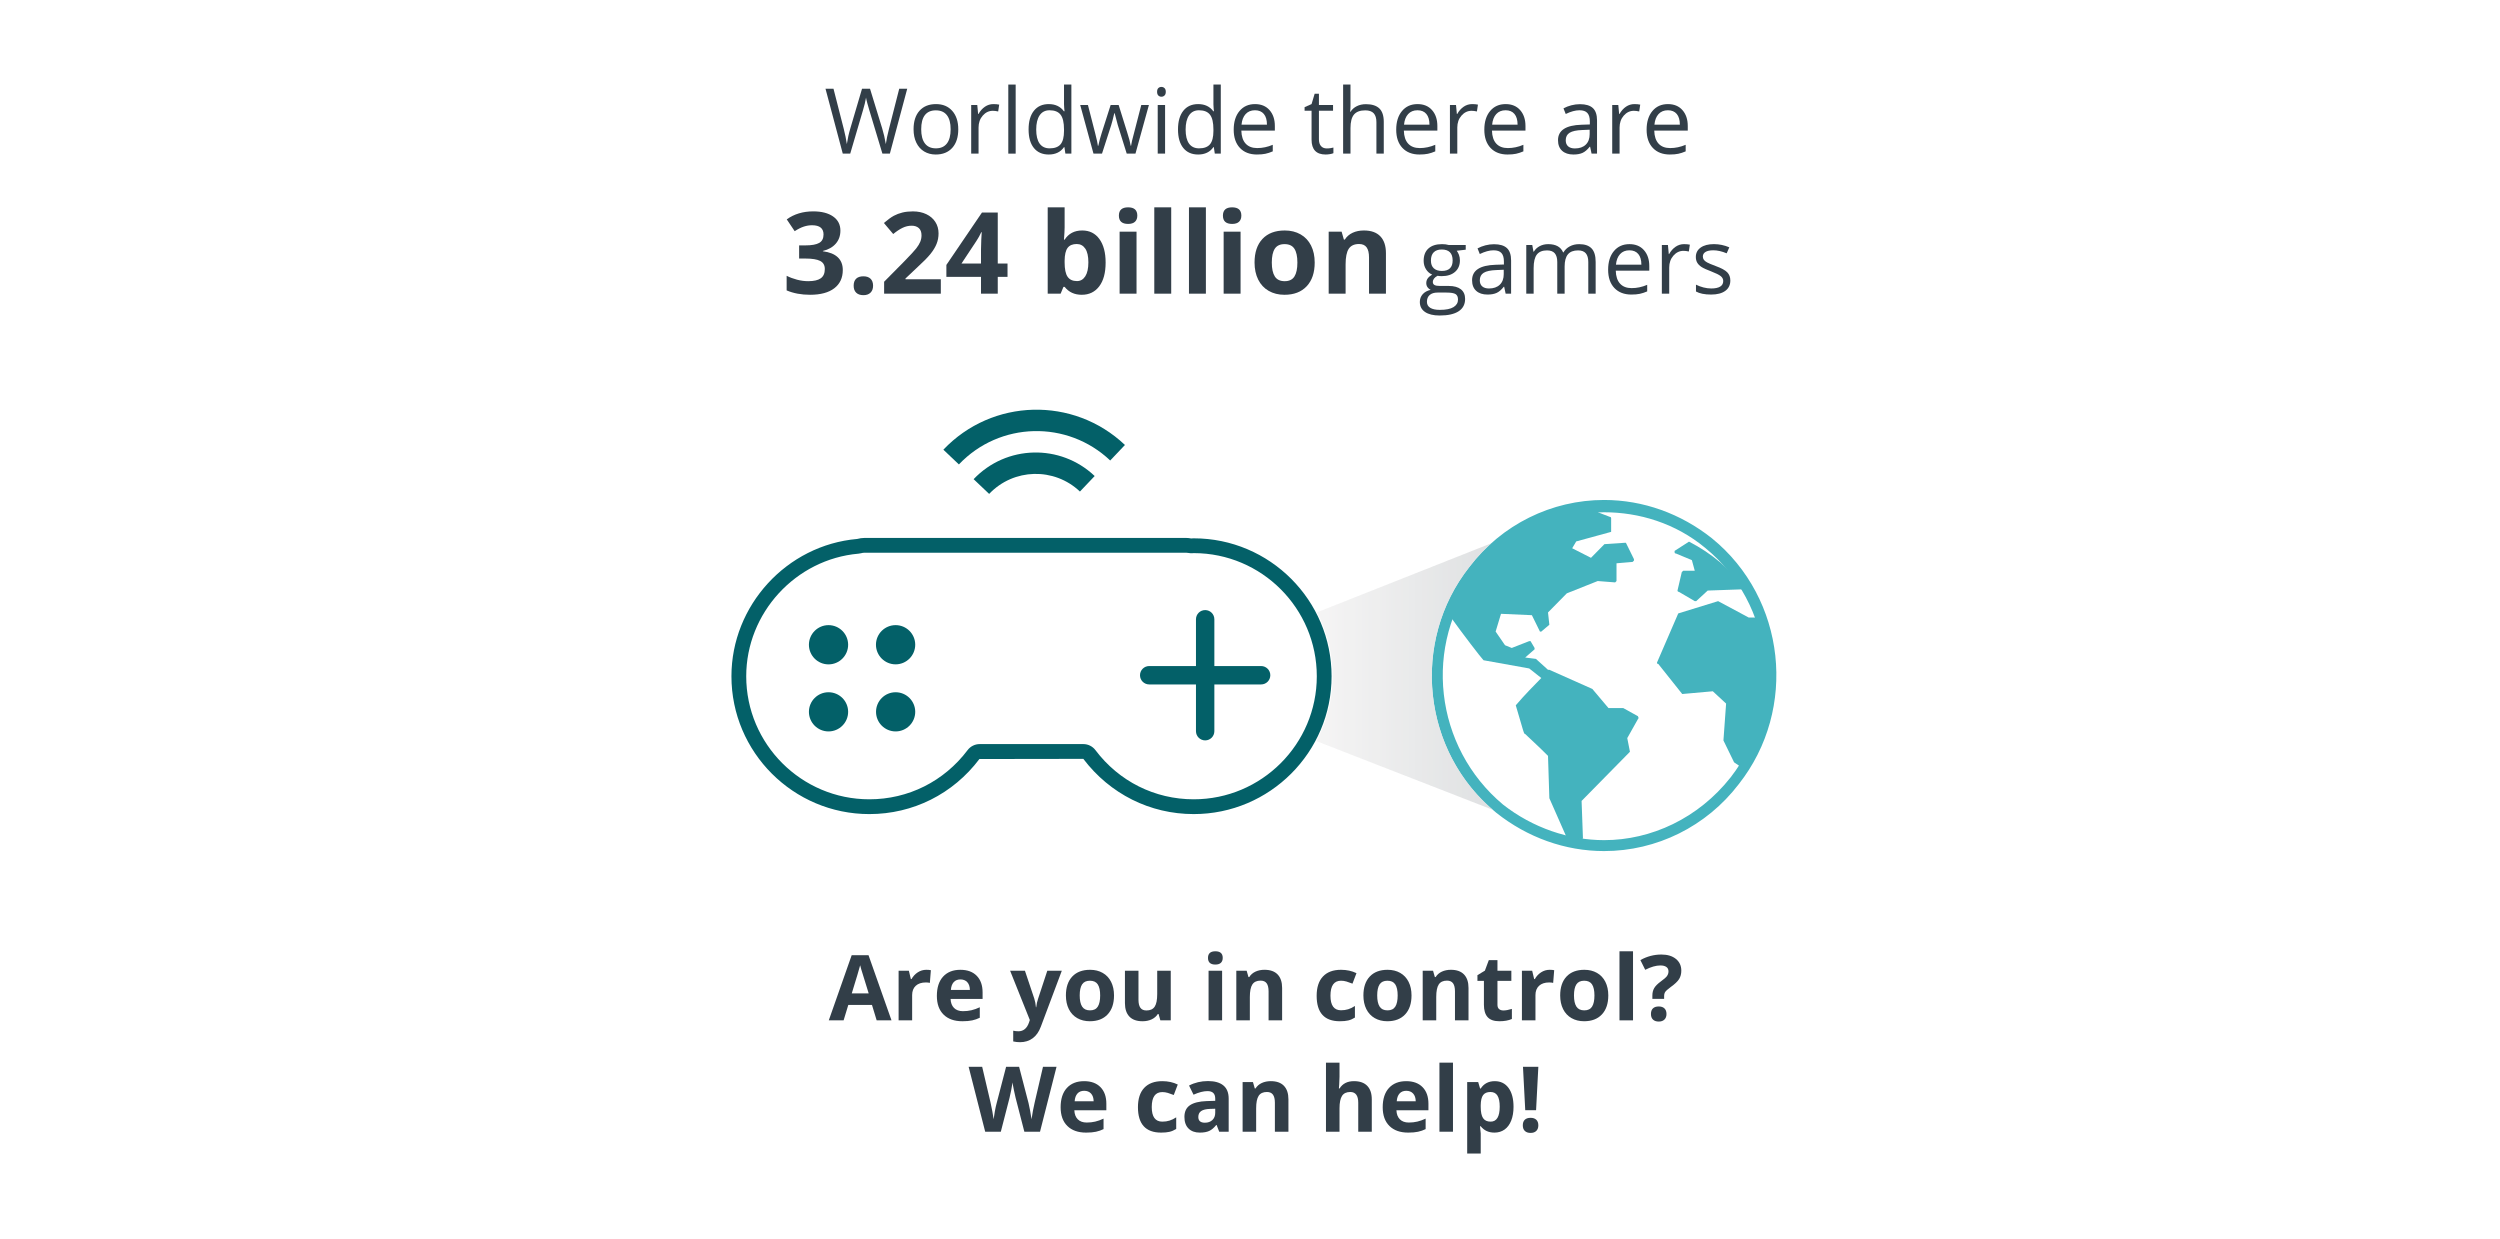 <?xml version="1.0" encoding="UTF-8"?>
<svg xmlns="http://www.w3.org/2000/svg" xmlns:xlink="http://www.w3.org/1999/xlink" viewBox="0 0 1100 545">
  <defs>
    <style>
      .cls-1 {
        opacity: .85;
      }

      .cls-2 {
        fill: #036068;
      }

      .cls-3 {
        fill: #fff;
      }

      .cls-4 {
        fill: #0699a8;
        fill-rule: evenodd;
      }

      .cls-5 {
        opacity: .75;
      }

      .cls-6 {
        fill: url(#linear-gradient);
        opacity: .83;
      }

      .cls-7 {
        fill: #323e48;
      }
    </style>
    <linearGradient id="linear-gradient" x1="579.215" y1="297.695" x2="656.878" y2="297.695" gradientUnits="userSpaceOnUse">
      <stop offset="0" stop-color="#f0efef"/>
      <stop offset="1" stop-color="#cccfd1"/>
      <stop offset="1" stop-color="#000"/>
    </linearGradient>
  </defs>
  <g id="Background">
    <rect class="cls-3" x="-2.889" y="-1.191" width="1106" height="549.926"/>
  </g>
  <g id="Artwork">
    <g>
      <path class="cls-7" d="m385.736,448.956l-2.07-6.797h-10.41l-2.07,6.797h-6.523l10.078-28.672h7.402l10.117,28.672h-6.523Zm-3.516-11.875c-1.914-6.158-2.992-9.641-3.232-10.449-.241-.807-.414-1.445-.518-1.914-.43,1.668-1.66,5.789-3.691,12.363h7.441Z"/>
      <path class="cls-7" d="m407.572,426.71c.807,0,1.478.059,2.012.176l-.449,5.586c-.482-.129-1.068-.195-1.758-.195-1.901,0-3.383.488-4.443,1.465-1.062.977-1.592,2.344-1.592,4.102v11.113h-5.957v-21.836h4.512l.879,3.672h.293c.677-1.223,1.592-2.209,2.744-2.959,1.152-.748,2.405-1.123,3.76-1.123Z"/>
      <path class="cls-7" d="m423.431,449.347c-3.516,0-6.264-.969-8.242-2.91-1.979-1.939-2.969-4.688-2.969-8.242,0-3.658.914-6.486,2.744-8.486,1.829-1.998,4.358-2.998,7.588-2.998,3.086,0,5.488.879,7.207,2.637s2.578,4.188,2.578,7.285v2.891h-14.082c.064,1.693.566,3.016,1.504,3.965.938.951,2.253,1.426,3.945,1.426,1.315,0,2.559-.137,3.73-.41s2.396-.709,3.672-1.309v4.609c-1.042.521-2.155.908-3.34,1.162s-2.63.381-4.336.381Zm-.84-18.398c-1.264,0-2.253.4-2.969,1.201-.717.801-1.127,1.938-1.23,3.408h8.359c-.026-1.471-.41-2.607-1.152-3.408s-1.745-1.201-3.008-1.201Z"/>
      <path class="cls-7" d="m444.447,427.12h6.523l4.121,12.285c.352,1.068.593,2.332.723,3.789h.117c.144-1.34.423-2.604.84-3.789l4.043-12.285h6.387l-9.238,24.629c-.847,2.279-2.054,3.984-3.623,5.117s-3.401,1.699-5.498,1.699c-1.028,0-2.038-.109-3.027-.332v-4.727c.716.17,1.497.254,2.344.254,1.055,0,1.976-.322,2.764-.967s1.403-1.617,1.846-2.92l.352-1.074-8.672-21.68Z"/>
      <path class="cls-7" d="m490.169,437.999c0,3.555-.938,6.336-2.812,8.34-1.875,2.006-4.485,3.008-7.832,3.008-2.097,0-3.945-.459-5.547-1.377s-2.832-2.236-3.691-3.955-1.289-3.723-1.289-6.016c0-3.566.931-6.34,2.793-8.32,1.862-1.979,4.479-2.969,7.852-2.969,2.097,0,3.945.457,5.547,1.367,1.602.912,2.832,2.221,3.691,3.926.859,1.707,1.289,3.705,1.289,5.996Zm-15.098,0c0,2.162.354,3.797,1.064,4.902.71,1.107,1.865,1.66,3.467,1.66,1.589,0,2.731-.549,3.428-1.65.696-1.1,1.045-2.736,1.045-4.912,0-2.16-.352-3.781-1.055-4.863-.703-1.08-1.855-1.621-3.457-1.621-1.589,0-2.734.537-3.438,1.611s-1.055,2.699-1.055,4.873Z"/>
      <path class="cls-7" d="m510.56,448.956l-.801-2.793h-.312c-.638,1.016-1.543,1.801-2.715,2.354-1.172.555-2.507.83-4.004.83-2.565,0-4.499-.686-5.801-2.061-1.302-1.373-1.953-3.35-1.953-5.928v-14.238h5.957v12.754c0,1.576.28,2.758.84,3.545.56.789,1.452,1.182,2.676,1.182,1.667,0,2.871-.557,3.613-1.67s1.113-2.959,1.113-5.537v-10.273h5.957v21.836h-4.57Z"/>
      <path class="cls-7" d="m531.517,421.476c0-1.939,1.081-2.91,3.242-2.91s3.242.971,3.242,2.91c0,.926-.271,1.645-.811,2.158-.54.516-1.351.771-2.432.771-2.161,0-3.242-.977-3.242-2.93Zm6.211,27.48h-5.957v-21.836h5.957v21.836Z"/>
      <path class="cls-7" d="m564.134,448.956h-5.957v-12.754c0-1.574-.28-2.756-.84-3.545-.56-.787-1.452-1.182-2.676-1.182-1.667,0-2.871.557-3.613,1.67s-1.113,2.959-1.113,5.537v10.273h-5.957v-21.836h4.551l.801,2.793h.332c.664-1.055,1.579-1.852,2.744-2.393,1.165-.539,2.49-.811,3.975-.811,2.539,0,4.466.688,5.781,2.061,1.315,1.375,1.973,3.357,1.973,5.947v14.238Z"/>
      <path class="cls-7" d="m589.525,449.347c-6.797,0-10.195-3.73-10.195-11.191,0-3.711.925-6.545,2.773-8.506,1.849-1.959,4.499-2.939,7.949-2.939,2.526,0,4.792.496,6.797,1.484l-1.758,4.609c-.938-.377-1.81-.686-2.617-.928-.808-.24-1.614-.361-2.422-.361-3.099,0-4.648,2.201-4.648,6.602,0,4.271,1.55,6.406,4.648,6.406,1.146,0,2.207-.152,3.184-.459.977-.305,1.953-.783,2.93-1.436v5.098c-.964.613-1.937,1.035-2.92,1.27s-2.224.352-3.721.352Z"/>
      <path class="cls-7" d="m621.068,437.999c0,3.555-.938,6.336-2.812,8.34-1.875,2.006-4.485,3.008-7.832,3.008-2.097,0-3.945-.459-5.547-1.377s-2.832-2.236-3.691-3.955-1.289-3.723-1.289-6.016c0-3.566.931-6.34,2.793-8.32,1.862-1.979,4.479-2.969,7.852-2.969,2.097,0,3.945.457,5.547,1.367,1.602.912,2.832,2.221,3.691,3.926.859,1.707,1.289,3.705,1.289,5.996Zm-15.098,0c0,2.162.354,3.797,1.064,4.902.71,1.107,1.865,1.66,3.467,1.66,1.589,0,2.731-.549,3.428-1.65.696-1.1,1.045-2.736,1.045-4.912,0-2.16-.352-3.781-1.055-4.863-.703-1.08-1.855-1.621-3.457-1.621-1.589,0-2.734.537-3.438,1.611s-1.055,2.699-1.055,4.873Z"/>
      <path class="cls-7" d="m646.146,448.956h-5.957v-12.754c0-1.574-.28-2.756-.84-3.545-.56-.787-1.452-1.182-2.676-1.182-1.667,0-2.871.557-3.613,1.67s-1.113,2.959-1.113,5.537v10.273h-5.957v-21.836h4.551l.801,2.793h.332c.664-1.055,1.579-1.852,2.744-2.393,1.165-.539,2.49-.811,3.975-.811,2.539,0,4.466.688,5.781,2.061,1.315,1.375,1.973,3.357,1.973,5.947v14.238Z"/>
      <path class="cls-7" d="m661.478,444.601c1.042,0,2.292-.227,3.75-.684v4.434c-1.484.664-3.308.996-5.469.996-2.383,0-4.118-.602-5.205-1.807-1.087-1.203-1.631-3.01-1.631-5.42v-10.527h-2.852v-2.52l3.281-1.992,1.719-4.609h3.809v4.648h6.113v4.473h-6.113v10.527c0,.848.237,1.473.713,1.875.476.404,1.104.605,1.885.605Z"/>
      <path class="cls-7" d="m681.83,426.71c.808,0,1.478.059,2.012.176l-.449,5.586c-.481-.129-1.067-.195-1.758-.195-1.901,0-3.382.488-4.443,1.465s-1.592,2.344-1.592,4.102v11.113h-5.957v-21.836h4.512l.879,3.672h.293c.677-1.223,1.592-2.209,2.744-2.959,1.152-.748,2.405-1.123,3.76-1.123Z"/>
      <path class="cls-7" d="m707.65,437.999c0,3.555-.938,6.336-2.812,8.34-1.875,2.006-4.485,3.008-7.832,3.008-2.097,0-3.945-.459-5.547-1.377s-2.832-2.236-3.691-3.955-1.289-3.723-1.289-6.016c0-3.566.931-6.34,2.793-8.32,1.862-1.979,4.479-2.969,7.852-2.969,2.097,0,3.945.457,5.547,1.367,1.602.912,2.832,2.221,3.691,3.926.859,1.707,1.289,3.705,1.289,5.996Zm-15.098,0c0,2.162.354,3.797,1.064,4.902.71,1.107,1.865,1.66,3.467,1.66,1.589,0,2.731-.549,3.428-1.65.696-1.1,1.045-2.736,1.045-4.912,0-2.16-.352-3.781-1.055-4.863-.703-1.08-1.855-1.621-3.457-1.621-1.589,0-2.734.537-3.438,1.611s-1.055,2.699-1.055,4.873Z"/>
      <path class="cls-7" d="m718.529,448.956h-5.957v-30.391h5.957v30.391Z"/>
      <path class="cls-7" d="m727.044,439.484v-1.445c0-1.25.267-2.336.801-3.262.534-.924,1.511-1.906,2.93-2.949,1.367-.977,2.269-1.77,2.705-2.383.437-.611.654-1.295.654-2.051,0-.846-.312-1.49-.938-1.934-.625-.441-1.497-.664-2.617-.664-1.953,0-4.18.639-6.68,1.914l-2.129-4.277c2.903-1.627,5.983-2.441,9.238-2.441,2.683,0,4.814.645,6.396,1.934s2.373,3.008,2.373,5.156c0,1.434-.325,2.67-.977,3.711-.651,1.043-1.888,2.215-3.711,3.516-1.25.926-2.041,1.629-2.373,2.109-.332.482-.498,1.113-.498,1.895v1.172h-5.176Zm-.625,6.68c0-1.094.293-1.92.879-2.48.586-.559,1.438-.84,2.559-.84,1.081,0,1.917.287,2.51.859.593.574.889,1.395.889,2.461,0,1.029-.3,1.84-.898,2.432-.599.594-1.433.889-2.5.889-1.094,0-1.94-.289-2.539-.869-.599-.578-.898-1.396-.898-2.451Z"/>
      <path class="cls-7" d="m457.611,497.956h-6.895l-3.867-15c-.144-.533-.388-1.637-.732-3.311-.345-1.672-.544-2.795-.596-3.369-.078.703-.273,1.834-.586,3.389-.312,1.557-.554,2.666-.723,3.33l-3.848,14.961h-6.875l-7.285-28.555h5.957l3.652,15.586c.638,2.879,1.101,5.371,1.387,7.48.078-.742.257-1.891.537-3.447.28-1.555.544-2.764.791-3.623l4.16-15.996h5.723l4.16,15.996c.183.717.41,1.811.684,3.281.273,1.473.481,2.734.625,3.789.13-1.016.339-2.281.625-3.799.286-1.516.547-2.744.781-3.682l3.633-15.586h5.957l-7.266,28.555Z"/>
      <path class="cls-7" d="m477.884,498.347c-3.516,0-6.263-.969-8.242-2.91-1.979-1.939-2.969-4.688-2.969-8.242,0-3.658.915-6.486,2.744-8.486,1.829-1.998,4.358-2.998,7.588-2.998,3.086,0,5.488.879,7.207,2.637s2.578,4.188,2.578,7.285v2.891h-14.082c.065,1.693.566,3.016,1.504,3.965.938.951,2.253,1.426,3.945,1.426,1.315,0,2.559-.137,3.73-.41s2.396-.709,3.672-1.309v4.609c-1.042.521-2.155.908-3.34,1.162s-2.63.381-4.336.381Zm-.84-18.398c-1.263,0-2.253.4-2.969,1.201s-1.126,1.938-1.23,3.408h8.359c-.026-1.471-.41-2.607-1.152-3.408s-1.745-1.201-3.008-1.201Z"/>
      <path class="cls-7" d="m510.892,498.347c-6.797,0-10.195-3.73-10.195-11.191,0-3.711.925-6.545,2.773-8.506,1.849-1.959,4.499-2.939,7.949-2.939,2.526,0,4.792.496,6.797,1.484l-1.758,4.609c-.938-.377-1.81-.686-2.617-.928-.808-.24-1.614-.361-2.422-.361-3.099,0-4.648,2.201-4.648,6.602,0,4.271,1.55,6.406,4.648,6.406,1.146,0,2.207-.152,3.184-.459.977-.305,1.953-.783,2.93-1.436v5.098c-.964.613-1.937,1.035-2.92,1.27s-2.224.352-3.721.352Z"/>
      <path class="cls-7" d="m536.458,497.956l-1.152-2.969h-.156c-1.003,1.264-2.034,2.139-3.096,2.627s-2.444.732-4.15.732c-2.097,0-3.747-.598-4.951-1.797-1.204-1.197-1.807-2.902-1.807-5.117,0-2.316.811-4.025,2.432-5.127,1.621-1.1,4.065-1.709,7.334-1.826l3.789-.117v-.957c0-2.213-1.133-3.32-3.398-3.32-1.745,0-3.796.527-6.152,1.582l-1.973-4.023c2.513-1.314,5.3-1.973,8.359-1.973,2.93,0,5.176.639,6.738,1.914,1.562,1.277,2.344,3.217,2.344,5.82v14.551h-4.16Zm-1.758-10.117l-2.305.078c-1.731.053-3.021.365-3.867.938-.847.574-1.27,1.445-1.27,2.617,0,1.68.964,2.52,2.891,2.52,1.38,0,2.483-.396,3.311-1.191.827-.793,1.24-1.848,1.24-3.164v-1.797Z"/>
      <path class="cls-7" d="m566.908,497.956h-5.957v-12.754c0-1.574-.28-2.756-.84-3.545-.56-.787-1.452-1.182-2.676-1.182-1.667,0-2.871.557-3.613,1.67s-1.113,2.959-1.113,5.537v10.273h-5.957v-21.836h4.551l.801,2.793h.332c.664-1.055,1.579-1.852,2.744-2.393,1.165-.539,2.49-.811,3.975-.811,2.539,0,4.466.688,5.781,2.061,1.315,1.375,1.973,3.357,1.973,5.947v14.238Z"/>
      <path class="cls-7" d="m603.587,497.956h-5.957v-12.754c0-3.15-1.172-4.727-3.516-4.727-1.667,0-2.871.566-3.613,1.699s-1.113,2.969-1.113,5.508v10.273h-5.957v-30.391h5.957v6.191c0,.482-.046,1.615-.137,3.398l-.137,1.758h.312c1.328-2.135,3.438-3.203,6.328-3.203,2.565,0,4.512.691,5.84,2.07,1.328,1.381,1.992,3.359,1.992,5.938v14.238Z"/>
      <path class="cls-7" d="m619.603,498.347c-3.516,0-6.263-.969-8.242-2.91-1.979-1.939-2.969-4.688-2.969-8.242,0-3.658.915-6.486,2.744-8.486,1.829-1.998,4.358-2.998,7.588-2.998,3.086,0,5.488.879,7.207,2.637s2.578,4.188,2.578,7.285v2.891h-14.082c.065,1.693.566,3.016,1.504,3.965.938.951,2.253,1.426,3.945,1.426,1.315,0,2.559-.137,3.73-.41s2.396-.709,3.672-1.309v4.609c-1.042.521-2.155.908-3.34,1.162s-2.63.381-4.336.381Zm-.84-18.398c-1.263,0-2.253.4-2.969,1.201s-1.126,1.938-1.23,3.408h8.359c-.026-1.471-.41-2.607-1.152-3.408s-1.745-1.201-3.008-1.201Z"/>
      <path class="cls-7" d="m639.31,497.956h-5.957v-30.391h5.957v30.391Z"/>
      <path class="cls-7" d="m657.552,498.347c-2.565,0-4.577-.93-6.035-2.793h-.312c.208,1.824.312,2.879.312,3.164v8.848h-5.957v-31.445h4.844l.84,2.832h.273c1.394-2.16,3.457-3.242,6.191-3.242,2.578,0,4.597.996,6.055,2.988s2.188,4.76,2.188,8.301c0,2.332-.342,4.355-1.025,6.074s-1.657,3.027-2.92,3.926-2.747,1.348-4.453,1.348Zm-1.758-17.871c-1.472,0-2.546.453-3.223,1.357-.677.906-1.028,2.4-1.055,4.482v.645c0,2.344.349,4.023,1.045,5.039s1.8,1.523,3.311,1.523c2.669,0,4.004-2.199,4.004-6.602,0-2.148-.329-3.76-.986-4.834s-1.689-1.611-3.096-1.611Z"/>
      <path class="cls-7" d="m670.033,495.163c0-1.094.293-1.92.879-2.48.586-.559,1.438-.84,2.559-.84,1.081,0,1.917.287,2.51.859.593.574.889,1.395.889,2.461,0,1.029-.3,1.84-.898,2.432-.599.594-1.433.889-2.5.889-1.094,0-1.94-.289-2.539-.869-.599-.578-.898-1.396-.898-2.451Zm5.84-6.68h-4.766l-.996-19.082h6.758l-.996,19.082Z"/>
    </g>
    <g>
      <g>
        <path class="cls-7" d="m391.54,67.598h-3.281l-5.762-19.121c-.273-.847-.579-1.914-.918-3.203s-.515-2.063-.527-2.324c-.286,1.719-.742,3.601-1.367,5.645l-5.586,19.004h-3.281l-7.598-28.555h3.516l4.512,17.637c.625,2.474,1.081,4.714,1.367,6.719.352-2.383.872-4.714,1.562-6.992l5.117-17.363h3.516l5.371,17.52c.625,2.019,1.152,4.297,1.582,6.836.247-1.849.716-4.102,1.406-6.758l4.492-17.598h3.516l-7.637,28.555Z"/>
        <path class="cls-7" d="m421.638,56.875c0,3.489-.879,6.214-2.637,8.174s-4.187,2.939-7.285,2.939c-1.914,0-3.613-.449-5.098-1.348s-2.63-2.188-3.438-3.867-1.211-3.646-1.211-5.898c0-3.489.872-6.208,2.617-8.154s4.167-2.92,7.266-2.92c2.995,0,5.374.996,7.139,2.988s2.646,4.688,2.646,8.086Zm-16.309,0c0,2.734.547,4.817,1.641,6.25s2.702,2.148,4.824,2.148,3.733-.713,4.834-2.139,1.65-3.513,1.65-6.26c0-2.722-.55-4.788-1.65-6.201s-2.725-2.119-4.873-2.119c-2.122,0-3.724.696-4.805,2.09s-1.621,3.47-1.621,6.23Z"/>
        <path class="cls-7" d="m437.088,45.801c.95,0,1.804.078,2.559.234l-.449,3.008c-.886-.195-1.667-.293-2.344-.293-1.731,0-3.213.703-4.443,2.109s-1.846,3.157-1.846,5.254v11.484h-3.242v-21.406h2.676l.371,3.965h.156c.794-1.394,1.751-2.468,2.871-3.223s2.351-1.133,3.691-1.133Z"/>
        <path class="cls-7" d="m446.893,67.598h-3.242v-30.391h3.242v30.391Z"/>
        <path class="cls-7" d="m468.338,64.727h-.176c-1.497,2.175-3.737,3.262-6.719,3.262-2.8,0-4.978-.957-6.533-2.871s-2.334-4.636-2.334-8.164.781-6.27,2.344-8.223,3.737-2.93,6.523-2.93c2.903,0,5.13,1.055,6.68,3.164h.254l-.137-1.543-.078-1.504v-8.711h3.242v30.391h-2.637l-.43-2.871Zm-6.484.547c2.214,0,3.818-.603,4.814-1.807s1.494-3.147,1.494-5.83v-.684c0-3.034-.505-5.198-1.514-6.494s-2.62-1.943-4.834-1.943c-1.901,0-3.356.739-4.365,2.217s-1.514,3.564-1.514,6.26c0,2.734.501,4.798,1.504,6.191s2.474,2.09,4.414,2.09Z"/>
        <path class="cls-7" d="m495.76,67.598l-3.926-12.559c-.247-.769-.71-2.513-1.387-5.234h-.156c-.521,2.278-.977,4.036-1.367,5.273l-4.043,12.52h-3.75l-5.84-21.406h3.398c1.38,5.378,2.432,9.473,3.154,12.285s1.136,4.707,1.24,5.684h.156c.144-.742.374-1.702.693-2.881s.596-2.112.83-2.803l3.926-12.285h3.516l3.828,12.285c.729,2.239,1.224,4.121,1.484,5.645h.156c.052-.469.192-1.191.42-2.168s1.585-6.23,4.072-15.762h3.359l-5.918,21.406h-3.848Z"/>
        <path class="cls-7" d="m509.12,40.391c0-.742.183-1.286.547-1.631s.82-.518,1.367-.518c.521,0,.97.176,1.348.527s.566.892.566,1.621-.188,1.272-.566,1.631-.827.537-1.348.537c-.547,0-1.003-.179-1.367-.537s-.547-.901-.547-1.631Zm3.516,27.207h-3.242v-21.406h3.242v21.406Z"/>
        <path class="cls-7" d="m534.081,64.727h-.176c-1.497,2.175-3.737,3.262-6.719,3.262-2.8,0-4.978-.957-6.533-2.871s-2.334-4.636-2.334-8.164.781-6.27,2.344-8.223,3.737-2.93,6.523-2.93c2.903,0,5.13,1.055,6.68,3.164h.254l-.137-1.543-.078-1.504v-8.711h3.242v30.391h-2.637l-.43-2.871Zm-6.484.547c2.214,0,3.818-.603,4.814-1.807s1.494-3.147,1.494-5.83v-.684c0-3.034-.505-5.198-1.514-6.494s-2.62-1.943-4.834-1.943c-1.901,0-3.356.739-4.365,2.217s-1.514,3.564-1.514,6.26c0,2.734.501,4.798,1.504,6.191s2.474,2.09,4.414,2.09Z"/>
        <path class="cls-7" d="m553.065,67.988c-3.164,0-5.661-.964-7.49-2.891s-2.744-4.603-2.744-8.027c0-3.45.85-6.191,2.549-8.223s3.981-3.047,6.846-3.047c2.683,0,4.805.882,6.367,2.646s2.344,4.092,2.344,6.982v2.051h-14.746c.065,2.513.7,4.421,1.904,5.723s2.9,1.953,5.088,1.953c2.305,0,4.583-.481,6.836-1.445v2.891c-1.146.495-2.229.85-3.252,1.064s-2.256.322-3.701.322Zm-.879-19.473c-1.719,0-3.089.56-4.111,1.68s-1.624,2.669-1.807,4.648h11.191c0-2.044-.456-3.61-1.367-4.697s-2.214-1.631-3.906-1.631Z"/>
        <path class="cls-7" d="m583.768,65.313c.573,0,1.126-.042,1.66-.127s.957-.173,1.27-.264v2.48c-.352.169-.869.31-1.553.42s-1.299.166-1.846.166c-4.141,0-6.211-2.181-6.211-6.543v-12.734h-3.066v-1.562l3.066-1.348,1.367-4.57h1.875v4.961h6.211v2.52h-6.211v12.598c0,1.289.306,2.278.918,2.969s1.452,1.035,2.52,1.035Z"/>
        <path class="cls-7" d="m605.623,67.598v-13.848c0-1.745-.397-3.047-1.191-3.906s-2.038-1.289-3.73-1.289c-2.253,0-3.896.612-4.932,1.836s-1.553,3.229-1.553,6.016v11.191h-3.242v-30.391h3.242v9.199c0,1.106-.052,2.024-.156,2.754h.195c.638-1.028,1.546-1.839,2.725-2.432s2.522-.889,4.033-.889c2.617,0,4.58.622,5.889,1.865s1.963,3.22,1.963,5.928v13.965h-3.242Z"/>
        <path class="cls-7" d="m624.569,67.988c-3.164,0-5.661-.964-7.49-2.891s-2.744-4.603-2.744-8.027c0-3.45.85-6.191,2.549-8.223s3.981-3.047,6.846-3.047c2.683,0,4.805.882,6.367,2.646s2.344,4.092,2.344,6.982v2.051h-14.746c.065,2.513.7,4.421,1.904,5.723s2.9,1.953,5.088,1.953c2.305,0,4.583-.481,6.836-1.445v2.891c-1.146.495-2.229.85-3.252,1.064s-2.256.322-3.701.322Zm-.879-19.473c-1.719,0-3.089.56-4.111,1.68s-1.624,2.669-1.807,4.648h11.191c0-2.044-.456-3.61-1.367-4.697s-2.214-1.631-3.906-1.631Z"/>
        <path class="cls-7" d="m647.733,45.801c.95,0,1.804.078,2.559.234l-.449,3.008c-.886-.195-1.667-.293-2.344-.293-1.731,0-3.213.703-4.443,2.109s-1.846,3.157-1.846,5.254v11.484h-3.242v-21.406h2.676l.371,3.965h.156c.794-1.394,1.751-2.468,2.871-3.223s2.351-1.133,3.691-1.133Z"/>
        <path class="cls-7" d="m663.338,67.988c-3.164,0-5.661-.964-7.49-2.891s-2.744-4.603-2.744-8.027c0-3.45.85-6.191,2.549-8.223s3.981-3.047,6.846-3.047c2.683,0,4.805.882,6.367,2.646s2.344,4.092,2.344,6.982v2.051h-14.746c.065,2.513.7,4.421,1.904,5.723s2.9,1.953,5.088,1.953c2.305,0,4.583-.481,6.836-1.445v2.891c-1.146.495-2.229.85-3.252,1.064s-2.256.322-3.701.322Zm-.879-19.473c-1.719,0-3.089.56-4.111,1.68s-1.624,2.669-1.807,4.648h11.191c0-2.044-.456-3.61-1.367-4.697s-2.214-1.631-3.906-1.631Z"/>
        <path class="cls-7" d="m700.291,67.598l-.645-3.047h-.156c-1.067,1.341-2.132,2.249-3.193,2.725s-2.386.713-3.975.713c-2.122,0-3.786-.547-4.99-1.641s-1.807-2.649-1.807-4.668c0-4.323,3.457-6.589,10.371-6.797l3.633-.117v-1.328c0-1.68-.361-2.92-1.084-3.721s-1.878-1.201-3.467-1.201c-1.784,0-3.802.547-6.055,1.641l-.996-2.48c1.055-.573,2.21-1.022,3.467-1.348s2.517-.488,3.779-.488c2.552,0,4.443.566,5.674,1.699s1.846,2.949,1.846,5.449v14.609h-2.402Zm-7.324-2.285c2.019,0,3.604-.554,4.756-1.66s1.729-2.656,1.729-4.648v-1.934l-3.242.137c-2.578.091-4.437.491-5.576,1.201s-1.709,1.813-1.709,3.311c0,1.172.354,2.063,1.064,2.676s1.702.918,2.979.918Z"/>
        <path class="cls-7" d="m719.139,45.801c.95,0,1.804.078,2.559.234l-.449,3.008c-.886-.195-1.667-.293-2.344-.293-1.731,0-3.213.703-4.443,2.109s-1.846,3.157-1.846,5.254v11.484h-3.242v-21.406h2.676l.371,3.965h.156c.794-1.394,1.751-2.468,2.871-3.223s2.351-1.133,3.691-1.133Z"/>
        <path class="cls-7" d="m734.745,67.988c-3.164,0-5.661-.964-7.49-2.891s-2.744-4.603-2.744-8.027c0-3.45.85-6.191,2.549-8.223s3.981-3.047,6.846-3.047c2.683,0,4.805.882,6.367,2.646s2.344,4.092,2.344,6.982v2.051h-14.746c.065,2.513.7,4.421,1.904,5.723s2.9,1.953,5.088,1.953c2.305,0,4.583-.481,6.836-1.445v2.891c-1.146.495-2.229.85-3.252,1.064s-2.256.322-3.701.322Zm-.879-19.473c-1.719,0-3.089.56-4.111,1.68s-1.624,2.669-1.807,4.648h11.191c0-2.044-.456-3.61-1.367-4.697s-2.214-1.631-3.906-1.631Z"/>
      </g>
      <g>
        <path class="cls-7" d="m369.776,101.506c0,2.23-.676,4.126-2.026,5.688-1.352,1.562-3.247,2.637-5.688,3.223v.146c2.881.358,5.062,1.232,6.543,2.625,1.48,1.391,2.222,3.268,2.222,5.627,0,3.435-1.245,6.107-3.735,8.02-2.49,1.913-6.047,2.869-10.669,2.869-3.874,0-7.309-.643-10.303-1.929v-6.421c1.383.7,2.905,1.27,4.565,1.709s3.304.659,4.932.659c2.49,0,4.329-.423,5.518-1.27,1.188-.846,1.782-2.205,1.782-4.077,0-1.676-.684-2.864-2.051-3.564-1.367-.699-3.549-1.05-6.543-1.05h-2.71v-5.786h2.759c2.767,0,4.789-.362,6.066-1.086,1.277-.725,1.917-1.966,1.917-3.724,0-2.701-1.693-4.053-5.078-4.053-1.172,0-2.364.195-3.577.586s-2.56,1.066-4.04,2.026l-3.491-5.2c3.255-2.344,7.137-3.516,11.646-3.516,3.694,0,6.611.749,8.752,2.246,2.141,1.498,3.211,3.581,3.211,6.25Z"/>
        <path class="cls-7" d="m375.611,125.725c0-1.367.366-2.4,1.099-3.101.732-.699,1.798-1.05,3.198-1.05,1.351,0,2.396.358,3.137,1.074.74.717,1.111,1.742,1.111,3.076,0,1.286-.375,2.299-1.123,3.04-.749.74-1.791,1.11-3.125,1.11-1.367,0-2.426-.362-3.174-1.087-.749-.724-1.123-1.745-1.123-3.063Z"/>
        <path class="cls-7" d="m413.965,129.216h-24.951v-5.249l8.96-9.058c2.652-2.718,4.386-4.602,5.2-5.652.813-1.049,1.399-2.021,1.758-2.917.357-.895.537-1.822.537-2.783,0-1.432-.396-2.498-1.185-3.198-.789-.699-1.843-1.05-3.161-1.05-1.384,0-2.727.317-4.028.952-1.303.635-2.661,1.538-4.077,2.71l-4.102-4.858c1.758-1.497,3.214-2.555,4.37-3.174,1.155-.618,2.417-1.095,3.784-1.428,1.367-.334,2.896-.501,4.59-.501,2.229,0,4.199.407,5.908,1.221,1.709.814,3.035,1.953,3.979,3.418.943,1.465,1.416,3.142,1.416,5.029,0,1.645-.289,3.187-.867,4.626-.578,1.441-1.473,2.918-2.686,4.432s-3.349,3.671-6.408,6.47l-4.59,4.321v.342h15.552v6.348Z"/>
        <path class="cls-7" d="m443.311,121.818h-4.297v7.397h-7.373v-7.397h-15.234v-5.249l15.649-23.047h6.958v22.437h4.297v5.859Zm-11.67-5.859v-6.055c0-1.009.04-2.474.122-4.395.081-1.92.146-3.035.195-3.345h-.195c-.603,1.335-1.327,2.637-2.173,3.906l-6.543,9.888h8.594Z"/>
        <path class="cls-7" d="m476.172,101.408c3.223,0,5.745,1.257,7.568,3.772,1.822,2.514,2.734,5.961,2.734,10.339,0,4.509-.939,8-2.82,10.474-1.879,2.475-4.439,3.711-7.678,3.711-3.207,0-5.722-1.163-7.544-3.491h-.513l-1.245,3.003h-5.688v-37.988h7.446v8.838c0,1.123-.098,2.922-.293,5.396h.293c1.741-2.701,4.321-4.053,7.739-4.053Zm-2.393,5.957c-1.84,0-3.183.565-4.028,1.696-.847,1.132-1.286,3-1.318,5.604v.806c0,2.93.436,5.029,1.306,6.299.871,1.27,2.25,1.904,4.139,1.904,1.529,0,2.746-.704,3.65-2.112.902-1.407,1.354-3.454,1.354-6.14s-.456-4.7-1.367-6.042c-.912-1.344-2.157-2.015-3.735-2.015Z"/>
        <path class="cls-7" d="m492.31,94.865c0-2.425,1.351-3.638,4.053-3.638,2.701,0,4.053,1.213,4.053,3.638,0,1.156-.338,2.055-1.013,2.698-.676.643-1.689.964-3.04.964-2.702,0-4.053-1.221-4.053-3.662Zm7.764,34.351h-7.446v-27.295h7.446v27.295Z"/>
        <path class="cls-7" d="m515.332,129.216h-7.446v-37.988h7.446v37.988Z"/>
        <path class="cls-7" d="m530.591,129.216h-7.446v-37.988h7.446v37.988Z"/>
        <path class="cls-7" d="m538.086,94.865c0-2.425,1.351-3.638,4.053-3.638,2.701,0,4.053,1.213,4.053,3.638,0,1.156-.338,2.055-1.013,2.698-.676.643-1.689.964-3.04.964-2.702,0-4.053-1.221-4.053-3.662Zm7.764,34.351h-7.446v-27.295h7.446v27.295Z"/>
        <path class="cls-7" d="m578.467,115.52c0,4.443-1.172,7.919-3.516,10.425-2.344,2.507-5.607,3.76-9.79,3.76-2.621,0-4.932-.574-6.934-1.721-2.002-1.148-3.54-2.796-4.614-4.944s-1.611-4.654-1.611-7.52c0-4.459,1.163-7.926,3.491-10.4,2.327-2.474,5.599-3.711,9.814-3.711,2.62,0,4.932.57,6.934,1.709,2.002,1.14,3.54,2.775,4.614,4.907,1.074,2.133,1.611,4.631,1.611,7.495Zm-18.872,0c0,2.702.443,4.745,1.331,6.128.887,1.384,2.331,2.075,4.333,2.075,1.985,0,3.414-.688,4.284-2.063.871-1.375,1.307-3.421,1.307-6.14,0-2.701-.439-4.728-1.318-6.079-.879-1.351-2.319-2.026-4.321-2.026-1.986,0-3.418.671-4.297,2.015-.879,1.342-1.318,3.373-1.318,6.091Z"/>
        <path class="cls-7" d="m609.815,129.216h-7.446v-15.942c0-1.969-.351-3.446-1.05-4.431-.7-.985-1.815-1.478-3.345-1.478-2.084,0-3.589.696-4.517,2.087-.928,1.393-1.392,3.699-1.392,6.922v12.842h-7.446v-27.295h5.688l1.001,3.491h.415c.83-1.318,1.974-2.315,3.431-2.991,1.456-.675,3.112-1.013,4.968-1.013,3.174,0,5.582.858,7.227,2.575,1.644,1.718,2.466,4.196,2.466,7.435v17.798Z"/>
        <path class="cls-7" d="m644.922,107.81v2.051l-3.965.469c.364.456.69,1.052.977,1.787s.43,1.565.43,2.49c0,2.097-.716,3.77-2.148,5.02s-3.398,1.875-5.898,1.875c-.638,0-1.237-.052-1.797-.156-1.38.729-2.07,1.647-2.07,2.754,0,.586.241,1.019.723,1.299s1.309.42,2.48.42h3.789c2.317,0,4.099.488,5.342,1.465s1.865,2.396,1.865,4.258c0,2.37-.95,4.177-2.852,5.42s-4.675,1.865-8.32,1.865c-2.8,0-4.958-.521-6.475-1.562s-2.275-2.513-2.275-4.414c0-1.302.417-2.429,1.25-3.379s2.005-1.595,3.516-1.934c-.547-.247-1.006-.632-1.377-1.152s-.557-1.126-.557-1.816c0-.781.208-1.465.625-2.051s1.074-1.152,1.973-1.699c-1.106-.456-2.009-1.23-2.705-2.324s-1.045-2.344-1.045-3.75c0-2.344.703-4.15,2.109-5.42s3.398-1.904,5.977-1.904c1.12,0,2.129.13,3.027.391h7.402Zm-17.07,25c0,1.159.488,2.038,1.465,2.637s2.376.898,4.199.898c2.722,0,4.736-.407,6.045-1.221s1.963-1.917,1.963-3.311c0-1.159-.358-1.963-1.074-2.412s-2.063-.674-4.043-.674h-3.887c-1.472,0-2.617.352-3.438,1.055s-1.23,1.712-1.23,3.027Zm1.758-18.145c0,1.497.423,2.63,1.27,3.398s2.024,1.152,3.535,1.152c3.164,0,4.746-1.536,4.746-4.609,0-3.216-1.602-4.824-4.805-4.824-1.523,0-2.695.41-3.516,1.23s-1.23,2.038-1.23,3.652Z"/>
        <path class="cls-7" d="m662.481,129.216l-.645-3.047h-.156c-1.067,1.341-2.132,2.249-3.193,2.725s-2.386.713-3.975.713c-2.122,0-3.786-.547-4.99-1.641s-1.807-2.649-1.807-4.668c0-4.323,3.457-6.589,10.371-6.797l3.633-.117v-1.328c0-1.68-.361-2.92-1.084-3.721s-1.878-1.201-3.467-1.201c-1.784,0-3.802.547-6.055,1.641l-.996-2.48c1.055-.573,2.21-1.022,3.467-1.348s2.517-.488,3.779-.488c2.552,0,4.443.566,5.674,1.699s1.846,2.949,1.846,5.449v14.609h-2.402Zm-7.324-2.285c2.019,0,3.604-.554,4.756-1.66s1.729-2.656,1.729-4.648v-1.934l-3.242.137c-2.578.091-4.437.491-5.576,1.201s-1.709,1.813-1.709,3.311c0,1.172.354,2.063,1.064,2.676s1.702.918,2.979.918Z"/>
        <path class="cls-7" d="m698.848,129.216v-13.926c0-1.706-.364-2.985-1.094-3.838s-1.862-1.279-3.398-1.279c-2.019,0-3.509.579-4.473,1.738s-1.445,2.942-1.445,5.352v11.953h-3.242v-13.926c0-1.706-.364-2.985-1.094-3.838s-1.868-1.279-3.418-1.279c-2.031,0-3.519.608-4.463,1.826s-1.416,3.213-1.416,5.986v11.23h-3.242v-21.406h2.637l.527,2.93h.156c.612-1.042,1.475-1.855,2.588-2.441s2.36-.879,3.74-.879c3.347,0,5.534,1.211,6.562,3.633h.156c.638-1.12,1.562-2.005,2.773-2.656s2.591-.977,4.141-.977c2.422,0,4.235.622,5.439,1.865s1.807,3.232,1.807,5.967v13.965h-3.242Z"/>
        <path class="cls-7" d="m717.813,129.607c-3.164,0-5.661-.964-7.49-2.891s-2.744-4.603-2.744-8.027c0-3.45.85-6.191,2.549-8.223s3.981-3.047,6.846-3.047c2.683,0,4.805.882,6.367,2.646s2.344,4.092,2.344,6.982v2.051h-14.746c.065,2.513.7,4.421,1.904,5.723s2.9,1.953,5.088,1.953c2.305,0,4.583-.481,6.836-1.445v2.891c-1.146.495-2.229.85-3.252,1.064s-2.256.322-3.701.322Zm-.879-19.473c-1.719,0-3.089.56-4.111,1.68s-1.624,2.669-1.807,4.648h11.191c0-2.044-.456-3.61-1.367-4.697s-2.214-1.631-3.906-1.631Z"/>
        <path class="cls-7" d="m740.977,107.419c.95,0,1.804.078,2.559.234l-.449,3.008c-.886-.195-1.667-.293-2.344-.293-1.731,0-3.213.703-4.443,2.109s-1.846,3.157-1.846,5.254v11.484h-3.242v-21.406h2.676l.371,3.965h.156c.794-1.394,1.751-2.468,2.871-3.223s2.351-1.133,3.691-1.133Z"/>
        <path class="cls-7" d="m761.348,123.376c0,1.992-.742,3.528-2.227,4.609s-3.567,1.621-6.25,1.621c-2.839,0-5.052-.449-6.641-1.348v-3.008c1.028.521,2.132.931,3.311,1.23s2.314.449,3.408.449c1.692,0,2.995-.271,3.906-.811s1.367-1.364,1.367-2.471c0-.833-.361-1.546-1.084-2.139s-2.132-1.292-4.229-2.1c-1.992-.742-3.408-1.39-4.248-1.943s-1.465-1.182-1.875-1.885-.615-1.543-.615-2.52c0-1.745.71-3.122,2.129-4.131s3.366-1.514,5.84-1.514c2.305,0,4.558.469,6.758,1.406l-1.152,2.637c-2.148-.886-4.095-1.328-5.84-1.328-1.536,0-2.695.241-3.477.723s-1.172,1.146-1.172,1.992c0,.573.146,1.062.439,1.465s.765.788,1.416,1.152,1.901.892,3.75,1.582c2.539.925,4.255,1.855,5.146,2.793s1.338,2.116,1.338,3.535Z"/>
      </g>
    </g>
    <g>
      <g class="cls-1">
        <path class="cls-3" d="m522.027,236.702h-141.818c-.939,0-1.907.139-3.049.437-31.025,2.72-55.327,29.257-55.327,60.411,0,33.441,27.218,60.648,60.673,60.648,19.18,0,36.833-8.831,48.433-24.229l45.722-.068c11.733,15.466,29.386,24.297,48.566,24.297,33.453,0,60.669-27.206,60.669-60.648,0-33.431-27.19-60.654-60.612-60.684l-.191-0-.19.011-.817.049c-.704-.144-1.373-.225-2.06-.225h0Z"/>
      </g>
      <g>
        <path class="cls-2" d="m522.027,243.207c.334,0,.659.054.976.105.451.086.903.113,1.376.113.043,0,.747-.044.899-.053,29.844.027,54.113,24.322,54.113,54.179s-24.296,54.143-54.165,54.143c-17.121,0-32.878-7.887-43.238-21.638-1.259-1.677-3.235-2.659-5.328-2.659h-45.587c-2.094,0-4.071.982-5.331,2.659-10.359,13.751-26.116,21.638-43.237,21.638-29.869,0-54.168-24.287-54.168-54.143,0-27.814,21.694-51.503,49.391-53.935.365-.035.726-.096,1.077-.183.595-.156,1.043-.226,1.403-.226h141.818m0-6.505h-141.818c-.939,0-1.907.139-3.049.437-31.025,2.72-55.327,29.257-55.327,60.411,0,33.441,27.218,60.648,60.673,60.648,19.18,0,36.833-8.831,48.433-24.229l45.722-.068c11.733,15.466,29.386,24.297,48.566,24.297,33.453,0,60.669-27.206,60.669-60.648,0-33.431-27.19-60.654-60.612-60.684l-.191-0-.19.011-.817.049c-.704-.144-1.373-.225-2.06-.225h0Z"/>
        <path class="cls-2" d="m394.072,275.057c-4.768,0-8.65,3.863-8.65,8.617,0,4.76,3.881,8.638,8.65,8.638,4.756,0,8.627-3.878,8.627-8.638,0-4.754-3.871-8.617-8.627-8.617Z"/>
        <path class="cls-2" d="m364.549,275.058c-4.757,0-8.624,3.878-8.624,8.637,0,4.761,3.867,8.632,8.624,8.632,4.76,0,8.631-3.871,8.631-8.632,0-4.76-3.871-8.637-8.631-8.637Z"/>
        <path class="cls-2" d="m364.549,304.589c-4.757,0-8.624,3.863-8.624,8.618,0,4.753,3.867,8.623,8.624,8.623,4.76,0,8.631-3.87,8.631-8.623,0-4.754-3.871-8.618-8.631-8.618Z"/>
        <path class="cls-2" d="m394.075,304.589c-4.754,0-8.622,3.863-8.622,8.618,0,4.753,3.868,8.623,8.622,8.623,4.756,0,8.627-3.87,8.627-8.623,0-4.754-3.871-8.618-8.627-8.618Z"/>
        <path class="cls-2" d="m530.272,325.773c-2.235,0-4.046-1.81-4.046-4.046v-49.246c0-2.235,1.81-4.046,4.046-4.046s4.046,1.81,4.046,4.046v49.246c0,2.235-1.81,4.046-4.046,4.046Z"/>
        <path class="cls-2" d="m554.892,301.153h-49.246c-2.235,0-4.046-1.81-4.046-4.046s1.81-4.046,4.046-4.046h49.246c2.235,0,4.046,1.81,4.046,4.046s-1.81,4.046-4.046,4.046Z"/>
        <path class="cls-2" d="m428.394,210.833l6.833,6.486c10.744-11.315,28.627-11.78,39.946-1.04l6.486-6.826c-15.089-14.325-38.936-13.708-53.264,1.38Z"/>
        <path class="cls-2" d="m415.079,197.863l6.83,6.486c17.91-18.863,47.717-19.638,66.58-1.728l6.486-6.833c-22.633-21.484-58.404-20.557-79.895,2.076Z"/>
      </g>
    </g>
    <g class="cls-5">
      <path class="cls-4" d="m705.799,225.397c15.407,0,31.406,4.809,44.443,15.629,30.221,24.646,35.554,69.729,11.259,100.987-14.222,18.033-34.962,27.651-55.702,27.651-15.407,0-31.406-5.41-44.443-15.629-30.221-25.247-35.554-70.33-11.259-101.588,14.222-18.033,34.962-27.05,55.702-27.05m0-5.41h0c-23.11,0-45.035,10.82-59.257,29.454-26.073,33.061-20.74,81.751,11.851,108.2,13.629,10.82,30.221,16.831,47.406,16.831,23.11,0,45.035-10.82,59.257-29.454,26.073-33.061,20.74-81.751-11.851-108.2-13.629-10.82-30.221-16.831-47.406-16.831h0Z"/>
      <path class="cls-4" d="m740.183,305.364l13.452-1.202,5.849,5.408-1.17,16.226,4.679,9.615,3.509,2.404c7.603-11.418,11.697-25.24,11.697-39.662,0-9.615-1.755-18.629-4.679-26.442h-4.094l-13.452-7.211-17.546,5.408-9.358,21.634q0,.601.585.601l10.528,13.221h0Z"/>
      <path class="cls-4" d="m739.994,251.699l-1.9,8.146c0,.582.633.582.633.582l6.966,4.073h.633l5.066-4.655,16.464-.582c-6.332-8.728-14.565-15.71-24.697-20.947l-6.332,4.073v.582q0,.582.633.582l6.966,2.909,1.266,4.655h-5.066l-.633.582h0Z"/>
      <path class="cls-4" d="m652.754,290.512l20.095,3.606,5.319,4.207c-2.955,3.005-7.683,7.812-11.23,12.019,3.546,12.019,3.546,12.62,4.137,12.62.591.601,6.501,6.009,10.047,9.615l.591,18.629,7.683,17.427h.591l5.91.601h0q.591,0,.591-.601l-.591-16.226,21.277-21.634-1.182-6.009,4.728-8.413c.591-.601,0-.601,0-1.202l-6.501-3.606h-6.501l-7.092-8.413-18.913-8.413h-.591l-5.319-4.808-4.728-.601,4.137-3.606v-.601l-1.773-3.005h-.591l-7.683,3.005-2.955-1.202-4.137-6.009,2.364-7.812,13.594.601,3.546,7.211h.591l3.546-3.005-.591-5.409,8.274-8.413,13.594-5.409,7.683.601.591-.601h0v-7.812l7.092-.601.591-.601v-.601l-3.546-7.211h-.591l-8.865.601-5.91,6.009-8.274-4.207,1.773-3.005,15.367-4.207v-6.009c0-.601-.591-.601-.591-.601l-4.728-1.803-4.728-3.005c-27.778,3.606-50.829,22.836-60.285,49.277,4.728,6.61,13.003,17.427,14.185,18.629h0Z"/>
      <path class="cls-6" d="m656.878,356.346c-31.218-26.715-35.994-74.37-10.336-106.904,2.902-3.802,6.128-7.272,9.616-10.398l-76.717,30.391c4.419,8.413,6.933,17.975,6.933,28.116,0,10.315-2.596,20.033-7.159,28.546l77.663,30.25Z"/>
    </g>
  </g>
</svg>